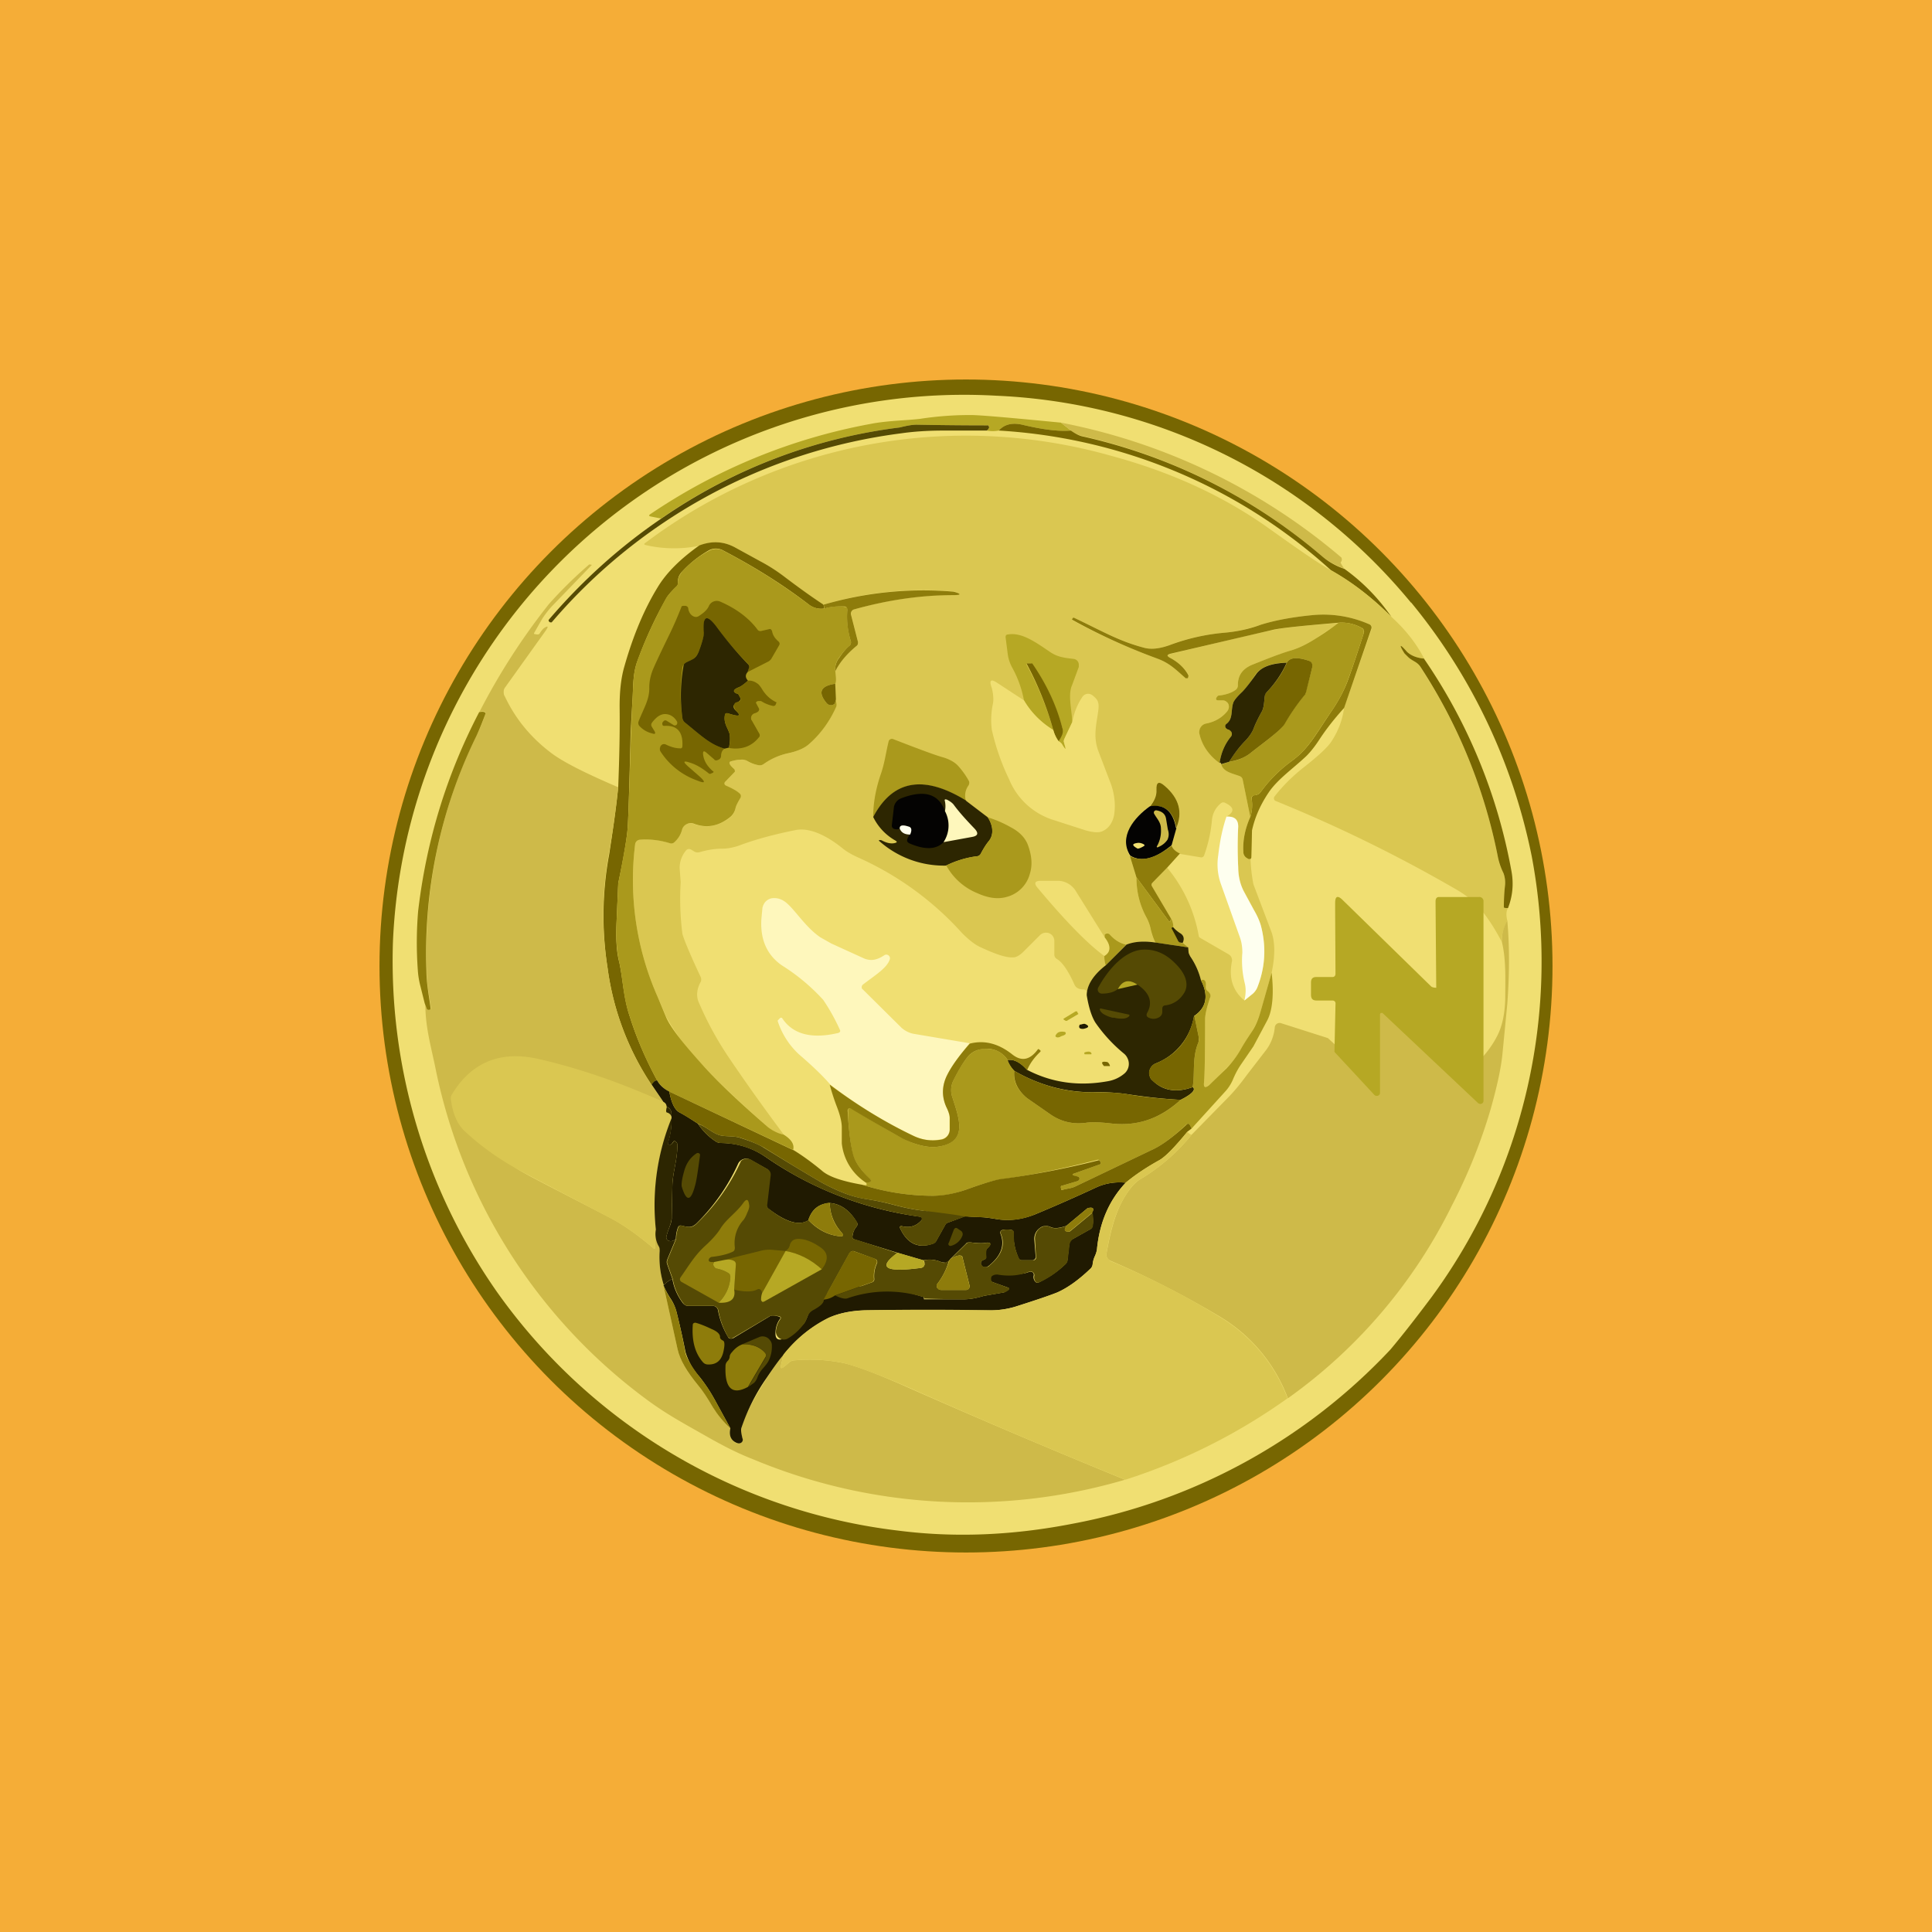 <!-- by TradingView --><svg width="56" height="56" viewBox="0 0 56 56" xmlns="http://www.w3.org/2000/svg"><path fill="#F5AD37" d="M0 0h56v56H0z"/><circle cx="28" cy="28" r="17" fill="#776601"/><path d="M40.9 17.46a16.77 16.77 0 0 1 3.5 7.37 16.43 16.43 0 0 1-2.9 12.76c-.39.52-.78 1.03-1.2 1.53a16.9 16.9 0 0 1-9.23 5.05c-1.75.34-3.41.4-5 .2a16.67 16.67 0 0 1-11.67-6.93 16.73 16.73 0 0 1-3.01-10.15 16.57 16.57 0 0 1 17.49-15.82 16.47 16.47 0 0 1 12.02 6Z" fill="#F0DF72"/><path d="m30.75 12.25.29.23c-.36.03-.81-.03-1.37-.16-.31-.08-.55-.03-.72.16a.97.97 0 0 1-.35 0c.05-.03.08-.06.07-.1 0-.02 0-.03-.02-.05a112.74 112.74 0 0 1-2.08-.02c-.13 0-.29.03-.49.08a15.46 15.46 0 0 0-6.92 2.64l-.3-.06c-.05-.01-.06-.03-.02-.06a16.79 16.79 0 0 1 6.38-2.62c.5-.1 1.04-.1 1.45-.15a9.62 9.62 0 0 1 1.5-.11c.36.01 1.23.09 2.58.22Z" fill="#B6A824"/><path d="M38.97 16.48c-.24-.08-.45-.2-.63-.34a16.1 16.1 0 0 0-6.96-3.5c-.1-.02-.21-.07-.34-.16l-.29-.23a17.73 17.73 0 0 1 8.13 3.91.12.12 0 0 1-.02.14c-.01.01.03.07.1.18Z" fill="#CEBA49"/><path d="M28.6 12.48h-1.25c-.47 0-.88.03-1.23.08a16.01 16.01 0 0 0-10.13 5.48h-.04l-.02-.01-.02-.02a.04.04 0 0 1 0-.05c.96-1.12 2.04-2.1 3.26-2.93a15.46 15.46 0 0 1 6.91-2.64c.2-.05.36-.08.49-.08a112.74 112.74 0 0 0 2.08.02l.02.05c0 .03-.02.07-.07.1Z" fill="#554A04"/><path d="M31.04 12.48c.13.09.24.15.34.17a16.1 16.1 0 0 1 6.96 3.49c.18.15.39.27.63.35.53.38.98.84 1.36 1.39a8.22 8.22 0 0 0-1.75-1.35 15.68 15.68 0 0 0-9.63-4.05c.17-.19.41-.24.72-.16.56.13 1.01.19 1.37.16Z" fill="#776601"/><path d="M38.58 16.53c.6.33 1.18.78 1.75 1.35.41.37.73.78.95 1.21-.23-.02-.4-.1-.5-.2-.21-.24-.24-.22-.07.05l.11.11c.13.12.26.13.36.3a15.54 15.54 0 0 1 2.23 5.45c.04.24.09.34.17.51a.8.8 0 0 1 .04.4 14 14 0 0 0-.03.58c0 .02.04.03.12.03-.05.08-.06.2-.02.36-.1.19-.16.4-.17.6-.16-.3-.34-.6-.55-.86-.2-.25-.46-.47-.78-.65a41.77 41.77 0 0 0-5.23-2.56.09.09 0 0 1-.02-.12c.24-.31.53-.6.89-.88.38-.3.64-.54.75-.7.2-.3.33-.62.38-1l.8-2.29a.1.1 0 0 0-.06-.12 3.3 3.3 0 0 0-1.66-.27c-.62.06-1.12.16-1.5.28-.36.12-.7.2-1.05.23-.57.05-1.1.17-1.6.36-.27.1-.51.13-.71.08-.73-.2-1.2-.47-2.04-.87-.02-.01-.03 0-.05.01l-.02.04v.01c.78.43 1.6.8 2.45 1.11.39.14.56.33.85.57.01.01.03.02.05 0 .01 0 .02 0 .03-.02v-.07c-.12-.2-.3-.37-.55-.5-.09-.05-.08-.08.01-.1 1.8-.43 2.8-.67 3.01-.7.3-.07.93-.13 1.88-.2l-.65.44c-.25.16-.5.28-.72.35-.31.1-.7.24-1.14.42-.28.12-.41.31-.41.59 0 .06-.02.1-.07.14-.11.08-.27.14-.48.16a.06.06 0 0 0-.04.02.3.3 0 0 0-.02.04c-.03.05-.02.08.04.08h.15c.03 0 .06.02.1.04l.05.08a.2.2 0 0 1 .01.1c0 .04-.02.08-.05.1-.15.18-.35.3-.6.35a.27.27 0 0 0-.2.22v.1c.09.33.28.6.58.83 0-.03.03-.01.05.04.06.22.35.26.54.34.05.02.07.05.08.1l.22 1.08c-.15.34-.22.68-.2 1.01 0 .08.03.14.1.18l.05.03a.05.05 0 0 0 .05 0 .06.06 0 0 0 .03-.05l.02-.78a4.8 4.8 0 0 0 .04 1.56l.53 1.4c.1.3.1.68 0 1.16l-.31 1.1c-.07.24-.16.44-.25.59-.12.18-.24.37-.34.56-.1.17-.24.35-.42.53-.26.27-.43.43-.5.48-.11.1-.16.07-.14-.08.02-.25.03-.86.03-1.8 0-.2.07-.42.14-.63.04-.08.01-.15-.06-.2a.12.12 0 0 1-.06-.12c.02-.18-.03-.25-.14-.21a2.22 2.22 0 0 0-.3-.69.32.32 0 0 1-.06-.13l-.01-.13-.16-.13c.06-.12.03-.22-.07-.28a.85.85 0 0 1-.2-.17c0-.1-.02-.18-.07-.26l-.55-.92c-.02-.04-.02-.08.01-.11l.43-.44a4.24 4.24 0 0 1 .92 2l.03.03.83.48a.2.2 0 0 1 .1.2c-.1.48.02.86.36 1.14l.21-.17a.5.5 0 0 0 .16-.2c.23-.56.27-1.14.12-1.75-.03-.13-.1-.3-.22-.52l-.27-.5c-.11-.19-.17-.43-.18-.73-.02-.39-.02-.78 0-1.17 0-.2-.1-.3-.34-.29.24-.14.23-.27-.04-.4a.11.11 0 0 0-.13.02.7.7 0 0 0-.25.47 4.1 4.1 0 0 1-.23 1.04c-.02.04-.06.06-.1.05l-.6-.1c-.13-.07-.2-.15-.24-.24l.13-.5c.2-.46.09-.87-.33-1.23-.17-.15-.25-.1-.24.12 0 .16-.06.32-.2.47-.44.32-.9.88-.57 1.44l.19.62c0 .43.1.82.3 1.18.05.1.09.21.12.35.02.12.07.24.13.36a1.71 1.71 0 0 0-.85.06.9.9 0 0 1-.48-.3.1.1 0 0 0-.14 0v.09l-.83-1.33a.62.62 0 0 0-.56-.31h-.45c-.19 0-.22.07-.1.21.82.98 1.47 1.64 1.93 1.97 0 .07.01.16.04.27-.36.27-.54.56-.55.87a.12.12 0 0 0 .01-.09.1.1 0 0 0-.03-.05.1.1 0 0 0-.07-.03c-.14 0-.23-.05-.27-.15-.18-.4-.35-.64-.5-.73a.15.15 0 0 1-.08-.14v-.38a.24.24 0 0 0-.15-.23.25.25 0 0 0-.27.06l-.5.5c-.1.09-.19.14-.27.14-.26.02-.7-.18-.96-.3-.15-.07-.32-.2-.52-.4a8.96 8.96 0 0 0-2.96-2.17c-.23-.1-.4-.2-.52-.3-.37-.3-.9-.61-1.35-.52-.6.12-1.12.26-1.56.42-.2.08-.4.12-.58.12-.22 0-.43.04-.64.1a.2.2 0 0 1-.16-.02l-.08-.05c-.07-.04-.13-.02-.17.04a.78.78 0 0 0-.17.5l.03.4a8 8 0 0 0 .05 1.5c.04.15.21.57.53 1.25.02.05.02.1 0 .14-.11.2-.13.39-.07.56a9.62 9.62 0 0 0 .89 1.64c.5.74 1.03 1.48 1.59 2.23a1.04 1.04 0 0 1-.46-.22c-.8-.7-1.4-1.27-1.84-1.74a6.42 6.42 0 0 1-1.1-1.44l-.26-.6a8.37 8.37 0 0 1-.65-4.42.15.15 0 0 1 .14-.13c.32-.02.61.01.86.1.06.02.1 0 .14-.03.1-.1.18-.22.22-.36a.25.25 0 0 1 .13-.16.26.26 0 0 1 .2-.01c.38.14.74.07 1.08-.2a.46.46 0 0 0 .14-.26c.02-.08.07-.17.14-.3a.1.1 0 0 0-.03-.12 1.4 1.4 0 0 0-.4-.22.07.07 0 0 1-.03-.06.07.07 0 0 1 .02-.06l.26-.27a.07.07 0 0 0 0-.1c-.14-.12-.17-.2-.1-.22.1-.03.2-.05.29-.05.08 0 .14 0 .18.03.1.07.22.11.34.13a.18.18 0 0 0 .14-.03c.22-.16.47-.27.74-.32.26-.06.46-.15.59-.27.36-.34.62-.7.77-1.08a.2.2 0 0 0 .01-.1.75.75 0 0 0-.02-.1l-.01-.46c.03-.04.03-.16 0-.36.13-.26.33-.5.62-.74a.11.11 0 0 0 .04-.12l-.2-.78a.13.13 0 0 1 .1-.16 10.6 10.6 0 0 1 2.86-.42c.24 0 .24-.03.01-.1l-.21-.01c-1.2-.08-2.4.05-3.57.4a19.9 19.9 0 0 1-1.12-.8 5 5 0 0 0-.7-.46l-.73-.4c-.33-.18-.67-.2-1.04-.05-.5.1-1.03.1-1.55-.02-.05-.01-.06-.04-.02-.06a15.45 15.45 0 0 1 13.5-2.53c1.78.48 3.3 1.19 4.6 2.12.84.6 1.43 1.01 1.78 1.2Z" fill="#DAC751"/><path d="M23.86 17.53c.03.02.03.06.02.11a.58.58 0 0 1-.44-.12c-.78-.6-1.61-1.11-2.49-1.57a.43.43 0 0 0-.4 0c-.28.16-.54.36-.77.61-.1.1-.13.2-.13.3.01.06 0 .1-.04.14-.16.15-.26.27-.3.35-.34.6-.61 1.2-.83 1.8-.15.4-.12.8-.15 1.18l-.05.9c-.04 1.65-.07 2.59-.09 2.81-.02.24-.1.76-.27 1.56l-.05 1.15c-.02.46 0 .84.08 1.14.11.51.12 1.02.3 1.56.2.64.47 1.26.8 1.87-.06-.01-.11.03-.16.13a7.99 7.99 0 0 1-1.28-3.4 9.74 9.74 0 0 1 .05-3.3c.1-.67.2-1.31.26-1.94.03-.8.05-1.57.04-2.33 0-.44.04-.83.14-1.17.25-.88.57-1.65.97-2.3.25-.41.65-.81 1.2-1.2.37-.14.71-.12 1.04.06l.73.4a5 5 0 0 1 .7.45c.37.28.74.55 1.12.8Z" fill="#776601"/><path d="M23.88 17.64c.21-.06.41-.08.6-.05.06 0 .09.03.08.09-.02.3.01.6.1.9a.13.13 0 0 1-.03.13c-.1.08-.2.2-.3.34a.55.55 0 0 0-.12.4c.03.2.03.33 0 .37-.43.06-.51.25-.25.56a.16.16 0 0 0 .18.05c.02 0 .04-.02.06-.04 0 0 .02-.05.02-.12l.02.1a.2.2 0 0 1 0 .11 3.1 3.1 0 0 1-.78 1.08c-.13.12-.33.21-.6.27a1.9 1.9 0 0 0-.73.32.19.19 0 0 1-.14.03.96.96 0 0 1-.34-.13.33.33 0 0 0-.18-.03c-.09 0-.19.02-.29.05-.07.02-.04.1.1.22a.07.07 0 0 1 .02.05v.03l-.02.02-.26.27a.07.07 0 0 0-.02.06.07.07 0 0 0 .04.05c.16.07.3.14.4.23a.1.1 0 0 1 .02.13c-.07.12-.12.21-.14.29a.46.46 0 0 1-.14.25c-.34.28-.7.35-1.08.2a.26.26 0 0 0-.2.02.25.25 0 0 0-.13.16.74.74 0 0 1-.22.36.13.13 0 0 1-.14.03 2.3 2.3 0 0 0-.86-.1.15.15 0 0 0-.14.13 8.37 8.37 0 0 0 .65 4.42l.25.6c.13.3.5.77 1.11 1.44.43.47 1.04 1.05 1.84 1.74.13.1.28.18.46.22.22.14.31.28.27.44l-3.59-1.69a.86.86 0 0 1-.35-.32c-.33-.6-.6-1.23-.8-1.87-.19-.54-.19-1.05-.3-1.56-.07-.3-.1-.68-.08-1.14l.05-1.15c.16-.8.25-1.32.27-1.56.02-.22.05-1.16.1-2.82l.04-.9c.03-.37 0-.77.15-1.18.22-.6.5-1.2.82-1.79.05-.08.15-.2.3-.35a.15.15 0 0 0 .05-.13c0-.1.04-.2.13-.31.23-.25.49-.45.78-.6a.43.43 0 0 1 .4 0c.87.45 1.7.97 2.48 1.56.14.1.28.14.44.12Z" fill="#AA991C"/><path d="M17.92 22.8a27.9 27.9 0 0 1-.27 1.94 9.72 9.72 0 0 0-.04 3.31 7.99 7.99 0 0 0 1.28 3.4l.34.5c-1.22-.56-1.75-.53-2.93-.8-3.87-.9-2.9 1.9-1.07 2.87.36.2 1.17.61 2.42 1.26.39.2.82.5 1.29.9.03.03.05.02.05-.03l.02-.51c-.02.17 0 .33.08.48.03.04.04.1.03.14-.02.34.02.67.12 1l-.01-.01.41 1.86c.07.3.27.66.6 1.05.12.14.26.35.43.63.13.22.3.43.5.61-.04.18 0 .3.12.4.08.05.14.05.19.02a.1.1 0 0 0 .04-.12.63.63 0 0 1-.03-.3c.08-.33.33-.82.74-1.46.22-.34.38-.56.48-.68l-.07.3c-.02.1 0 .12.08.06l.17-.14a.24.24 0 0 1 .14-.05 4.9 4.9 0 0 1 1.43.08c.42.1 1.06.35 1.91.73 2.04.9 4.13 1.79 6.24 2.65a16.14 16.14 0 0 1-10.8-.6c-.44-.17-.88-.4-1.32-.65-.74-.42-1.15-.64-1.7-1.04A15.85 15.85 0 0 1 12.63 31c-.13-.65-.31-1.24-.3-1.93l.05.15c0 .02.01.02.02.03a.1.1 0 0 0 .04.01c.04 0 .05-.02.05-.05-.05-.38-.13-.72-.12-1.09a14.28 14.28 0 0 1 1.43-6.78c.11-.21.2-.43.27-.66.02-.05-.04-.07-.17-.05a18.96 18.96 0 0 1 2.01-3.12 12.5 12.5 0 0 1 1.17-1.15l.07.01v.01L16 17.57c-.11.12-.2.24-.28.36l-.24.42c0 .02 0 .03.02.03l.07.01c.03 0 .06 0 .08-.04a.8.8 0 0 1 .1-.13c.14-.1.16-.07.06.07l-1.18 1.65a.2.2 0 0 0-.03.1c0 .05 0 .1.03.14.31.66.76 1.2 1.34 1.64.37.28 1.02.6 1.95 1Z" fill="#CEBA49"/><path d="M24.21 19.46a.55.55 0 0 1 .12-.4c.1-.15.2-.27.3-.35a.13.13 0 0 0 .03-.13 2.37 2.37 0 0 1-.1-.9c0-.06-.02-.09-.07-.1-.2-.01-.4 0-.6.06 0-.05 0-.09-.03-.11a10.33 10.33 0 0 1 3.78-.38c.23.06.23.1 0 .1-.95 0-1.9.14-2.87.41a.13.13 0 0 0-.1.17l.2.78c0 .04 0 .08-.04.11-.29.24-.49.48-.62.74Z" fill="#8E7C0B"/><path d="m21.67 19.48.04-.13a.1.1 0 0 0-.02-.1c-.33-.34-.63-.68-.88-1.03-.32-.43-.45-.4-.4.1 0 .1-.05.28-.15.55-.1.23-.17.24-.37.33a.2.2 0 0 0-.11.15c-.07.5-.07.98 0 1.46 0 .05.03.1.07.13.47.38.73.64 1.15.76-.06.04-.1.11-.1.22-.01.07-.05.1-.13.12-.03 0-.05 0-.07-.03l-.22-.19c-.08-.07-.11-.05-.1.05.02.18.12.34.28.48.03.01.03.03 0 .05l-.07.03h-.03c-.2-.16-.38-.27-.55-.32-.2-.07-.23-.04-.06.11l.32.28c.2.18.17.22-.07.12a2.1 2.1 0 0 1-1.05-.83.14.14 0 0 1-.01-.14c0-.03.02-.04.04-.06.04-.03.09-.03.14 0 .13.06.26.1.38.1.05.01.08-.01.08-.07.02-.4-.15-.6-.51-.58-.04 0-.06 0-.07-.04-.01-.03 0-.06.02-.08.03-.04.06-.05.1-.03l.21.13a.07.07 0 0 0 .1-.05v-.04a.43.43 0 0 0-.2-.2c-.24-.1-.4.05-.52.2-.04.05-.04.09-.02.13l.08.13c.04.07.02.1-.06.07a.73.73 0 0 1-.37-.21.13.13 0 0 1-.03-.14c.15-.39.32-.63.31-.99 0-.15.03-.32.1-.5.05-.12.2-.45.46-.98a10.94 10.94 0 0 0 .38-.87l.05-.01h.06c.05.01.08.04.08.09.02.1.07.18.16.22a.15.15 0 0 0 .14-.01c.16-.1.26-.2.3-.3a.25.25 0 0 1 .33-.12c.46.2.82.47 1.07.8a.1.1 0 0 0 .11.05l.22-.05c.05-.02.08 0 .1.06.02.11.08.2.17.28.05.04.06.08.03.13l-.22.38a.26.26 0 0 1-.12.1l-.57.29Z" fill="#776601"/><path d="M38.96 20.52c-.3.33-.53.63-.72.92-.13.2-.26.36-.37.47-.38.36-.83.67-1.09 1.05-.23.34-.4.7-.49 1.11l-.02.78a.06.06 0 0 1-.03.05h-.05l-.05-.03a.2.2 0 0 1-.1-.18c-.02-.33.05-.67.2-1.01.05-.15.07-.33.04-.53 0-.05.02-.08.07-.1l.07-.01a.2.2 0 0 0 .12-.08 4 4 0 0 1 .9-.9c.49-.36.67-.73 1.15-1.44.24-.35.4-.67.5-.96.16-.44.3-.88.44-1.31a.12.12 0 0 0-.06-.15 1.19 1.19 0 0 0-.67-.15c-.95.08-1.58.14-1.88.2l-3 .7c-.1.03-.1.06-.02.11.25.13.43.3.54.5.01.02.01.04 0 .07 0 .01 0 .02-.02.03h-.05c-.29-.25-.46-.44-.85-.58a17.39 17.39 0 0 1-2.45-1.12l.02-.04c.02-.02.03-.02.05-.01.84.4 1.31.68 2.04.87.2.05.44.02.72-.08a6 6 0 0 1 1.59-.36c.34-.03.7-.1 1.05-.23.38-.12.88-.22 1.5-.28a3.3 3.3 0 0 1 1.66.27.1.1 0 0 1 .05.12l-.79 2.3Z" fill="#8E7C0B"/><path d="M21.67 19.48c-.07.08-.07.16.01.25-.11.1-.2.17-.29.2-.16.07-.15.14.01.19l.06.11c.06.15-.36.14-.13.37.14.13.12.17-.08.12l-.14-.04c-.06-.02-.1 0-.1.06-.02.1 0 .2.04.3.06.13.1.22.1.25.02.13 0 .26-.02.38l-.13.03c-.42-.12-.68-.38-1.15-.76a.19.19 0 0 1-.07-.13 4.84 4.84 0 0 1 .04-1.55.2.2 0 0 1 .07-.06c.2-.1.28-.1.37-.33.1-.27.15-.46.14-.55-.04-.5.1-.53.41-.1.26.35.55.7.88 1.04a.1.1 0 0 1 .02.1l-.04.12Z" fill="#2D2601"/><path d="m36.24 23.68-.22-1.08a.13.13 0 0 0-.08-.1c-.2-.08-.48-.12-.54-.34l.23-.08c.23-.03.43-.11.6-.24.35-.28.88-.65 1-.86a5.89 5.89 0 0 1 .62-.88v-.05l.18-.68c.03-.12-.02-.2-.13-.23-.32-.1-.52-.08-.6.07-.44 0-.74.12-.9.33-.19.28-.32.45-.39.51-.15.14-.23.24-.26.31-.08.22 0 .47-.2.62-.04.03-.05.07-.02.12.02.03.05.05.08.05a.12.12 0 0 1 .09.08.12.12 0 0 1-.02.12c-.18.22-.29.48-.33.77-.3-.22-.5-.5-.58-.83a.26.26 0 0 1 .1-.28.27.27 0 0 1 .1-.04c.25-.05.45-.17.6-.35a.21.21 0 0 0 .04-.2.18.18 0 0 0-.06-.08.17.17 0 0 0-.1-.04h-.14c-.06 0-.07-.03-.05-.08l.03-.04a.06.06 0 0 1 .04-.02c.2-.02.37-.08.48-.16a.16.16 0 0 0 .07-.14c0-.28.13-.47.41-.59.45-.18.83-.33 1.14-.42.23-.07.47-.19.72-.35.21-.13.43-.28.65-.45.22-.02.45.03.67.15l.06.06v.09c-.14.43-.28.87-.44 1.3-.1.3-.26.62-.5.97-.48.7-.66 1.08-1.15 1.44a4 4 0 0 0-.9.9.2.2 0 0 1-.12.08l-.07.02c-.06.01-.08.04-.07.1.03.2.01.37-.04.52Z" fill="#AA991C"/><path d="m31.08 20.93-.2.43a.86.86 0 0 0-.04.09v.05l.02.1c.04.15.02.14-.07-.01a.26.26 0 0 0-.11-.1.88.88 0 0 0 .1-.2.3.3 0 0 0 .01-.2 5.92 5.92 0 0 0-.9-1.86h-.1a.04.04 0 0 0-.03.01.04.04 0 0 0 0 .04c.33.6.58 1.23.77 1.88a2.46 2.46 0 0 1-.85-.86 3.15 3.15 0 0 0-.33-.93 1.13 1.13 0 0 1-.14-.41l-.06-.47c-.01-.06.01-.1.07-.1.4-.07.82.24 1.22.51.22.15.43.17.69.2a.17.17 0 0 1 .14.16v.07l-.2.54c-.12.28 0 .72.01 1.06Z" fill="#B6A824"/><path d="M41.28 19.1a15.83 15.83 0 0 1 2.53 6.15c.07.38.03.74-.1 1.07-.08 0-.12 0-.12-.03 0-.2.01-.39.03-.59a.8.8 0 0 0-.04-.39 1.89 1.89 0 0 1-.17-.51 15.55 15.55 0 0 0-2.23-5.46c-.1-.16-.23-.17-.36-.29l-.11-.11c-.17-.27-.14-.29.07-.05.1.1.27.18.5.2ZM35.63 22.08c.12-.2.27-.4.43-.57.15-.15.24-.29.28-.4.06-.16.14-.31.22-.46.08-.12.08-.31.1-.46 0-.05.02-.1.06-.13.26-.27.45-.55.58-.85.08-.15.28-.17.6-.07.12.03.16.1.13.23l-.17.68a.6.6 0 0 1-.02.07 5.9 5.9 0 0 0-.6.86c-.12.2-.66.58-1.01.86-.17.13-.36.2-.6.24Z" fill="#776601"/><path d="M37.3 19.2c-.13.3-.33.6-.58.86a.2.2 0 0 0-.06.13c-.02.15-.02.34-.1.46-.08.15-.16.3-.22.46-.04.11-.13.25-.28.4-.16.17-.3.36-.43.57l-.23.07c-.02-.05-.04-.06-.05-.03.04-.29.15-.55.33-.77a.12.12 0 0 0-.02-.17.12.12 0 0 0-.05-.03.13.13 0 0 1-.08-.05c-.03-.05-.02-.09.02-.12.2-.15.12-.4.2-.62.03-.07.11-.17.26-.31.07-.07.2-.23.4-.51.15-.21.45-.32.89-.33Z" fill="#2D2601"/><path d="M30.68 21.48a1 1 0 0 1-.15-.32 9.36 9.36 0 0 0-.77-1.92l.01-.01H29.92c.4.58.7 1.2.87 1.86a.3.3 0 0 1 0 .2.88.88 0 0 1-.11.2ZM21.13 21.67c.03-.12.04-.25.02-.38 0-.03-.04-.12-.1-.26a.5.5 0 0 1-.04-.3c0-.05.04-.07.1-.05l.14.04c.2.05.22.01.08-.12a.6.6 0 0 1-.05-.1.1.1 0 0 1 0-.08.1.1 0 0 1 .05-.06l.08-.02c.06-.02.07-.06.05-.11l-.06-.11c-.16-.05-.17-.12 0-.19.07-.03.17-.1.28-.2.08-.01.17.01.27.08.05.03.1.1.16.2.1.15.22.26.38.34.02 0 .02.02.01.03l-.02.05a.07.07 0 0 1-.08.03 1 1 0 0 1-.34-.14h-.09a.1.1 0 0 0-.04.02c-.02.01-.02.03-.01.05l.07.13c.02.03.02.06-.01.1a.33.33 0 0 1-.12.06.14.14 0 0 0-.09.14c0 .02 0 .04.02.06l.21.37c.03.04.03.1-.01.13-.21.26-.5.36-.86.3Z" fill="#776601"/><path d="M29.68 20.3c.2.34.48.63.85.86a1 1 0 0 0 .15.32c.05.03.09.06.11.1.1.16.12.17.07.01l-.03-.1.01-.05.04-.09.2-.42c.05-.27.15-.52.3-.74a.2.2 0 0 1 .28-.04c.14.11.2.18.18.4-.05.42-.17.78 0 1.23l.37.97c.1.3.13.6.08.89-.05.22-.16.38-.35.46-.1.04-.27.03-.5-.04l-.96-.31a2.05 2.05 0 0 1-1.23-1.16 6.68 6.68 0 0 1-.5-1.43c-.03-.22-.03-.47.03-.76.03-.14 0-.36-.04-.48-.07-.2-.02-.25.16-.13l.78.51Z" fill="#F0DF72"/><path d="m24.21 19.82.02.45-.03.12a.15.15 0 0 1-.12.05.16.16 0 0 1-.12-.06c-.26-.31-.18-.5.25-.56Z" fill="#776601"/><path d="M13.9 20.64c.12-.02.18 0 .17.05-.08.22-.17.45-.27.66a14.28 14.28 0 0 0-1.44 6.78c0 .37.07.7.12 1.09 0 .03-.01.05-.05.05a.1.1 0 0 1-.04-.01.04.04 0 0 1-.02-.03l-.06-.15-.12-.48a2.46 2.46 0 0 1-.08-.49 10.9 10.9 0 0 1 .01-1.7c.24-2.05.83-3.97 1.77-5.77Z" fill="#8E7C0B"/><path d="M28 23.22c-1.22-.77-2.12-.61-2.69.46 0-.39.07-.78.2-1.18.14-.39.16-.66.25-1.02a.1.1 0 0 1 .12-.06c.77.3 1.26.48 1.45.53.2.06.36.15.46.27.14.16.23.3.3.43.01.05 0 .09-.02.12a.5.5 0 0 0-.07.45Z" fill="#AA991C"/><path d="M34.1 24c-.1-.5-.35-.7-.77-.62.13-.16.2-.32.19-.48-.01-.23.07-.27.24-.12.42.36.53.77.33 1.23Z" fill="#776601"/><path d="m28 23.21.63.48c.14.2.2.48.03.69-.09.11-.16.23-.23.36a.14.14 0 0 1-.12.08 2.8 2.8 0 0 0-.89.27 2.82 2.82 0 0 1-1.92-.7c-.04-.03-.03-.04.01-.04a.1.1 0 0 1 .05.01c.13.07.25.1.36.08.09-.02.1-.04.01-.09a1.57 1.57 0 0 1-.62-.67c.57-1.08 1.47-1.23 2.7-.47Z" fill="#2D2601"/><path d="M27.39 23.51c.15.32.14.62-.04.9-.21.22-.55.23-1 .03-.05-.03-.07-.06-.05-.12a.32.32 0 0 1 .08-.13c.06-.13.04-.21-.04-.23-.18-.06-.27-.04-.27.06a.2.2 0 0 1-.14.01.1.1 0 0 1-.08-.11l.06-.52a.33.33 0 0 1 .21-.26c.67-.26 1.09-.13 1.27.37Z" fill="#040302"/><path d="M27.35 24.41a.88.88 0 0 0 .04-.9.71.71 0 0 0 0-.28c-.02-.06 0-.07.06-.05.08.04.15.09.19.14.16.22.37.45.61.7.12.13.1.21-.08.24l-.82.15Z" fill="#FEF7BC"/><path d="m34.1 24-.14.5c-.48.4-.88.5-1.2.3-.35-.55.12-1.11.57-1.43.42-.07.67.14.76.64Z" fill="#040302"/><path d="M33.65 24.02c0-.19-.12-.29-.2-.44a.07.07 0 0 1 .01-.07.07.07 0 0 1 .07-.02c.16.03.25.11.27.25l.05.3c.04.12.03.21-.01.3a.57.57 0 0 1-.24.2c-.07.04-.09.02-.05-.04a.9.9 0 0 0 .1-.48Z" fill="#CEBA49"/><path d="M27.42 25.09c.32-.15.62-.24.89-.27.05 0 .1-.03.12-.08.07-.13.14-.25.23-.36.17-.2.1-.49-.03-.69.23.07.46.17.67.29.25.13.41.3.49.5.12.32.14.6.06.85a.94.94 0 0 1-.68.67c-.25.07-.53.03-.84-.11a1.8 1.8 0 0 1-.9-.8Z" fill="#AA991C"/><path d="M35.55 23.67c.23-.01.34.08.34.29-.02.39-.02.78 0 1.18 0 .29.07.53.18.73l.27.5c.12.2.19.38.22.51.15.61.1 1.2-.12 1.75a.5.5 0 0 1-.16.2l-.21.17c.04-.18.05-.34.01-.5a2.76 2.76 0 0 1-.07-.89c0-.15-.02-.29-.06-.41l-.57-1.6a1.7 1.7 0 0 1-.07-.8c.05-.44.13-.81.24-1.13ZM26.38 24.19c-.15 0-.25-.05-.3-.17-.01-.1.08-.12.26-.06.08.02.1.1.04.23Z" fill="#FEFFEF"/><path d="M33 24.43c.02 0 .06 0 .13.03.06.03.06.05 0 .08-.09.05-.15.07-.17.05-.16-.09-.15-.14.03-.16Z" fill="#F0DF72"/><path d="M33.96 24.51c.03.09.11.17.24.23l-.37.41-.43.44c-.03.03-.03.07-.01.1l.55.93-.01.06c-.02.04-.03.05-.06.01l-.93-1.26-.19-.62c.33.18.73.08 1.21-.3Z" fill="#8E7C0B"/><path d="M33.94 26.62c.05.07.07.16.07.26h-.04a9.42 9.42 0 0 1 .17.38l.06.06c.03.01.06.02.08.01l.16.13-.95-.14c-.06-.12-.1-.24-.13-.36a1.3 1.3 0 0 0-.12-.35c-.2-.36-.3-.75-.3-1.18l.93 1.26c.03.04.05.03.06-.01v-.06Z" fill="#AA991C"/><path d="M28.1 30.24c-.3.37-.52.67-.64.9-.16.32-.17.63-.02.95.05.12.08.23.08.32v.33a.3.3 0 0 1-.06.18.3.3 0 0 1-.18.1c-.27.06-.53.03-.8-.1-.81-.38-1.62-.87-2.42-1.49-.17-.2-.46-.49-.88-.85a2.26 2.26 0 0 1-.64-.99l.01-.02.06-.06.02-.01h.01a.04.04 0 0 1 .03.01c.36.55 1 .58 1.63.43.05-.02.07-.05.04-.1a5.65 5.65 0 0 0-.48-.86 5.75 5.75 0 0 0-1.2-1c-.43-.3-.63-.75-.59-1.35l.03-.32c.04-.15.12-.23.25-.27.17-.03.33.02.48.16.26.24.54.69.95.97l.32.18.9.41c.24.12.43.06.63-.07a.1.1 0 0 1 .12 0 .1.1 0 0 1 .04.12c-.08.25-.43.46-.78.73a.1.1 0 0 0-.03.1c0 .02.02.03.03.04l1.1 1.09c.1.1.25.18.4.2l1.6.27Z" fill="#FEF7BC"/><path d="M43.69 26.68c.07.8.06 1.61 0 2.42l-.14 1.44c-.04.42-.16.96-.34 1.6a15.6 15.6 0 0 1-1.12 2.79 14.98 14.98 0 0 1-4.76 5.6 4.65 4.65 0 0 0-2.01-2.39c-1.01-.6-2.06-1.14-3.14-1.6a.18.18 0 0 1-.08-.07.18.18 0 0 1-.03-.12c.1-.55.23-1.17.53-1.66.15-.25.3-.41.42-.49.59-.35 1.1-.79 1.52-1.31l1.03-1.05c.2-.2.38-.42.57-.68l.54-.7c.16-.2.25-.45.27-.68a.14.14 0 0 1 .19-.12l1.35.43 1.2 1.1a.1.1 0 0 0 .17-.06V29.1l.02-.01a.04.04 0 0 1 .04 0l2.63 2.31a.09.09 0 0 0 .1.02.09.09 0 0 0 .04-.09l-.02-.39c.33-.29.59-.62.76-.98.12-.26.19-.6.2-1.01 0-.54.03-1.14-.1-1.66 0-.22.05-.42.16-.61Z" fill="#CEBA49"/><path d="M34.01 26.88c.05.06.12.12.2.17.1.06.13.16.07.28l-.08-.01a.13.13 0 0 1-.06-.06 9.5 9.5 0 0 0-.18-.35l.01-.03h.04Z" fill="#2D2601"/><path d="m32.64 27.38-.59.6a.8.8 0 0 1-.04-.27c.19-.11.2-.3.01-.54v-.08a.1.1 0 0 1 .1-.03.1.1 0 0 1 .04.02c.14.16.3.26.48.3Z" fill="#AA991C"/><path d="m33.5 27.32.94.14.01.12c0 .05.03.1.05.14.15.22.25.45.31.69.23.45.16.8-.2 1.04a1.78 1.78 0 0 1-1.1 1.37.3.3 0 0 0-.18.38c.01.05.04.09.08.12.3.3.7.36 1.16.19.1.07-.01.2-.35.37-.55-.03-1.07-.09-1.58-.17a5.93 5.93 0 0 0-.96-.05c-.79 0-1.55-.2-2.28-.62a.86.86 0 0 1-.2-.31c.17-.04.36.05.57.28.73.38 1.51.48 2.34.33a1 1 0 0 0 .49-.23.37.37 0 0 0 .08-.44.37.37 0 0 0-.1-.13 4.41 4.41 0 0 1-.83-.9c-.1-.16-.19-.42-.25-.79 0-.3.2-.6.55-.87l.6-.6c.23-.09.51-.11.84-.06Z" fill="#2D2601"/><path d="M32.97 28.54c-.25-.17-.44-.12-.57.13-.1.08-.25.13-.46.13a.12.12 0 0 1-.1-.05.12.12 0 0 1-.01-.12c.25-.46.7-1.03 1.24-1.1.32-.03.6.06.86.27.21.18.35.35.42.53.07.19.05.36-.06.5a.72.72 0 0 1-.5.31c-.07 0-.1.04-.1.1v.09c0 .08-.05.14-.12.17a.31.31 0 0 1-.27 0c-.07-.03-.08-.08-.05-.14.17-.3.08-.58-.28-.82Z" fill="#554A04"/><path d="M36.86 28.2c.07.63.02 1.1-.13 1.38l-.4.75-.37.54c-.08.12-.15.25-.21.39-.06.15-.14.27-.22.36l-.99 1.09-.05-.1c-.03-.05-.07-.05-.12 0-.35.33-.67.57-.94.7l-2.26 1.08c-.12.06-.25.06-.37.1-.02 0-.03 0-.04-.02l-.01-.04c-.02-.03 0-.05.03-.06l.47-.14s.02 0 .02-.02a.1.1 0 0 0 .02-.04c0-.04-.02-.07-.06-.07a.37.37 0 0 1-.11-.03c-.04-.02-.04-.04 0-.05l.76-.27a.03.03 0 0 0 .02-.04l-.01-.05a.07.07 0 0 0-.09-.04c-.97.25-1.9.44-2.82.57-.17.02-.5.12-.97.29-.35.12-.67.19-.98.18a6.8 6.8 0 0 1-2.04-.32c.12.03.16.01.11-.06l.09-.02c.06-.01.07-.04.02-.09-.27-.26-.43-.5-.5-.74a6.88 6.88 0 0 1-.13-1.27.07.07 0 0 1 .1-.03c.73.44 1.22.73 1.48.86.3.17.72.29 1.01.25.91-.13.63-.82.44-1.42a.64.64 0 0 1 .01-.47c.12-.26.25-.48.4-.68a.66.66 0 0 1 .56-.27c.27 0 .48.1.63.33.03.1.1.21.19.31-.04.3.09.56.37.79l.69.48c.31.21.66.29 1.05.23.16-.02.38-.01.66.02.77.1 1.46-.13 2.05-.68.34-.17.46-.3.35-.37.07-.4-.02-.84.16-1.28.02-.05.03-.1.02-.15l-.13-.63c.35-.24.42-.59.19-1.04.11-.04.16.03.14.2 0 .05.02.1.06.12.07.06.1.13.06.2-.07.22-.14.44-.14.63 0 .95-.01 1.56-.03 1.81-.02.15.03.18.15.08l.5-.48c.17-.18.3-.36.4-.53.11-.2.23-.38.35-.56.1-.15.18-.35.25-.6l.31-1.09Z" fill="#AA991C"/><path d="m32.97 28.54-.57.13c.13-.25.32-.3.57-.13Z" fill="#B6A824"/><path d="M32.73 29.4v.01l.01.02c-.01.04-.06.07-.14.09a.82.82 0 0 1-.3-.02h-.05a.98.98 0 0 1-.27-.11.28.28 0 0 1-.08-.08c-.02-.02-.02-.04-.02-.06a.02.02 0 0 1 .02-.02l.83.18Z" fill="#554A04"/><path d="m30.84 29.52.33-.2a.05.05 0 0 1 .06.01v.02l.03.04-.34.2h-.03l-.05-.03c-.02-.02-.02-.03 0-.04Z" fill="#B6A824"/><path d="m34.62 29.45.13.63c0 .05 0 .1-.02.15-.18.44-.09.88-.16 1.28-.47.17-.85.1-1.16-.18a.3.3 0 0 1-.1-.28.3.3 0 0 1 .2-.23c.6-.25.97-.7 1.1-1.37Z" fill="#776601"/><path d="M31.32 29.7c.07-.02.1-.03.13-.02.12.05.12.1 0 .13a.2.2 0 0 1-.14 0 .06.06 0 0 1-.03-.06l.01-.04.03-.02Z" fill="#201A01"/><path d="M30.75 30.04a.17.17 0 0 1-.1.03c-.06-.01-.07-.04-.04-.08.05-.08.13-.1.25-.08a.04.04 0 0 1 .03.05l-.01.02c-.03.03-.08.04-.13.06Z" fill="#B6A824"/><path d="M29.77 31.02c-.2-.23-.4-.33-.56-.29a.7.7 0 0 0-.63-.33c-.24 0-.43.09-.56.27-.15.2-.28.43-.4.68a.64.64 0 0 0-.01.47c.19.6.47 1.3-.44 1.42-.29.04-.7-.08-1.01-.24a48.15 48.15 0 0 1-1.52-.88.07.07 0 0 0-.07.08c.03.54.08.94.15 1.23.06.24.22.48.5.74.04.05.04.08-.03.1l-.09.01a1.55 1.55 0 0 1-.7-1.14v-.46c0-.14-.04-.34-.15-.62a6.5 6.5 0 0 1-.2-.62c.8.6 1.62 1.1 2.44 1.49.26.12.52.15.8.1a.3.3 0 0 0 .17-.1.3.3 0 0 0 .07-.19v-.33c0-.09-.04-.2-.1-.32-.14-.31-.13-.63.03-.94.12-.24.33-.54.65-.9.43-.11.84 0 1.24.32.26.2.5.16.73-.15.01-.01.03-.02.04 0l.04.03v.03c-.17.16-.3.33-.39.54Z" fill="#8E7C0B"/><path d="M31.61 30.56h-.17l-.01-.02v-.03l.02-.01c.1-.03.16-.02.18.02a.03.03 0 0 1 0 .04h-.02Z" fill="#B6A824"/><path d="M19.23 31.94c.05.04.09.08.1.13-.03.12-.03.18 0 .18a.17.17 0 0 1 .12.09.16.16 0 0 1 0 .13 6.7 6.7 0 0 0-.44 3.17l-.02.51c0 .05-.02.06-.05.03-.48-.4-.9-.7-1.3-.9l-2.4-1.26c-.72-.37-1.31-.8-1.79-1.25-.2-.2-.33-.5-.38-.9-.01-.06 0-.1.03-.15.57-.94 1.42-1.28 2.53-1.02 1.18.27 2.38.69 3.6 1.24Z" fill="#DAC751"/><path d="M32.15 30.9H32c-.09-.1-.07-.14.07-.12.04 0 .07.03.1.1v.02a.02.02 0 0 1-.02 0ZM34.22 31.88c-.6.55-1.27.78-2.05.68-.28-.03-.5-.04-.66-.02-.39.06-.74-.02-1.05-.23l-.69-.48c-.28-.23-.4-.5-.37-.79.73.42 1.5.63 2.28.62.4 0 .71.01.96.05.5.09 1.03.14 1.58.17Z" fill="#776601"/><path d="M19.05 31.32c.07.13.19.24.35.32.06.32.15.52.29.6.19.1.37.22.54.33.14.21.31.38.51.51.04.03.1.05.14.05.49 0 .93.14 1.32.41a10.25 10.25 0 0 0 4.5 1.73l.02.03a.06.06 0 0 1-.01.07c-.15.17-.34.23-.57.17a.05.05 0 0 0-.05.01.04.04 0 0 0 0 .05c.2.44.52.6.94.45a.17.17 0 0 0 .1-.07l.28-.5a.12.12 0 0 1 .06-.04l.51-.19c.14.02.29.02.43.03.11 0 .26.02.44.05.39.07.77.02 1.15-.13.6-.25 1.19-.51 1.77-.78.26-.12.54-.17.86-.14-.48.51-.75 1.14-.83 1.89 0 .08-.03.16-.06.23a.84.84 0 0 0-.07.25.2.2 0 0 1-.07.13c-.34.33-.66.55-.95.68-.2.08-.6.22-1.24.42-.24.07-.47.1-.69.1h-.7a98.1 98.1 0 0 0-2.95 0c-.42.01-.77.09-1.05.22-.5.25-.94.6-1.3 1.06-.11.12-.27.34-.5.68a5.65 5.65 0 0 0-.73 1.45c-.02.07 0 .17.03.3a.1.1 0 0 1-.04.13c-.05.03-.11.02-.19-.03-.12-.08-.16-.21-.12-.39l-.46-.84a4.63 4.63 0 0 0-.44-.66 1.86 1.86 0 0 1-.4-.71c-.05-.25-.13-.64-.26-1.16a1.3 1.3 0 0 0-.18-.4 2.3 2.3 0 0 1-.2-.38h.01a.77.77 0 0 1 .25-.18c.04.26.15.5.31.71.04.04.08.07.14.07h.71a.16.16 0 0 1 .16.12 2.33 2.33 0 0 0 .31.81.12.12 0 0 0 .09.02l.04-.01 1.05-.63c.05-.04.14-.04.27 0 .05.01.07.04.03.08a.69.69 0 0 0-.12.35c-.06.62.77-.16.83-.24.1-.13.22-.65.42-.75.9-.46 1.84-.37 3.03-.01l.02.01v.06h1.17c.15 0 .34-.03.57-.1l.58-.1.11-.06c.05-.04.05-.06 0-.08l-.42-.15c-.2-.07-.06-.32.08-.3.33.06.7.1.95 0a.1.1 0 0 1 .14.05.1.1 0 0 1 0 .06.2.2 0 0 0 .04.16c.03.04.07.05.11.03.27-.13.53-.3.76-.52a.2.2 0 0 0 .07-.13l.05-.44c0-.07.04-.13.11-.17l.5-.28a.14.14 0 0 0 .07-.11c.02-.13.01-.25-.02-.37.07-.11.04-.16-.08-.14a.1.1 0 0 0-.06.02l-.6.5c-.2.07-.36.09-.47.03a.3.3 0 0 0-.16-.02c-.06 0-.11.03-.16.07a.38.38 0 0 0-.14.32l.04.5c0 .05-.04.1-.1.1h-.3a.1.1 0 0 1-.1-.07c-.1-.23-.15-.46-.14-.71 0-.06-.02-.1-.08-.1a.6.6 0 0 0-.24 0c-.05.01-.08.06-.06.11.13.33.02.64-.34.93-.06.05-.16.06-.2 0a.1.1 0 0 1-.03-.08c0-.04.03-.08.1-.1.04-.02.06-.06.05-.1-.01-.12 0-.2.03-.22.15-.14.12-.2-.09-.16-.1.01-.24 0-.4-.02-.05 0-.1 0-.13.05l-.45.44-.02.03a.43.43 0 0 1-.1.07l-.12-.01a.85.85 0 0 0-.54-.06l-.75-.22-1.23-.38c-.06-.02-.08-.05-.07-.1.01-.1.05-.2.12-.28.03-.04.03-.09 0-.13-.21-.35-.48-.53-.78-.55-.31.02-.52.18-.62.5-.26.17-.64.06-1.15-.33a.14.14 0 0 1-.06-.13l.1-.85a.18.18 0 0 0-.08-.17l-.48-.27a.26.26 0 0 0-.36.1 5.8 5.8 0 0 1-1.2 1.73c-.15.15-.25.12-.43.08-.06-.02-.1 0-.12.05a.97.97 0 0 0-.06.33c-.08.07-.15.08-.22.05a.12.12 0 0 1-.05-.06.11.11 0 0 1 0-.07c.04-.2.16-.37.15-.56l.02-.94c.02-.4.16-.78.14-1.17 0-.02-.01-.04-.04-.06-.03-.04-.06-.03-.08 0a.2.2 0 0 1-.07.08.05.05 0 0 1-.06 0 .05.05 0 0 1-.02-.06c.09-.27.12-.56.1-.86a.18.18 0 0 0-.04-.11.32.32 0 0 0-.1-.08c0-.05-.03-.1-.09-.13l-.34-.5c.05-.09.1-.13.16-.12Z" fill="#201A01"/><path d="M22.99 33.33c.28.17.55.37.83.6.2.18.6.31 1.17.41a6.8 6.8 0 0 0 2.04.32c.3 0 .63-.06.98-.18.47-.17.8-.27.97-.3a24.6 24.6 0 0 0 2.87-.55c.02 0 .03.02.04.03l.01.05a.03.03 0 0 1-.02.04l-.76.27c-.04.01-.04.03 0 .05l.11.03c.04 0 .06.03.06.07a.1.1 0 0 1-.02.04l-.02.02-.47.14c-.03 0-.04.03-.03.06l.01.04c0 .02.02.03.04.02.12-.04.25-.04.37-.1l2.26-1.08c.27-.13.59-.37.95-.7.04-.05.08-.05.11 0l.05.1-.12.09c-.37.45-.64.73-.82.83-.36.2-.68.41-.97.65-.31-.03-.6.02-.86.14-.58.27-1.17.53-1.77.78-.38.16-.76.2-1.15.13a3.11 3.11 0 0 0-.44-.05 8.72 8.72 0 0 1-1.67-.19 5.8 5.8 0 0 1-.8-.16 7.08 7.08 0 0 0-.81-.17 2.9 2.9 0 0 1-.67-.18 5.97 5.97 0 0 1-.62-.29c-.57-.33-1.14-.68-1.7-1.03a3.9 3.9 0 0 0-.65-.27c-.18-.07-.42-.04-.61-.08-.23-.06-.4-.25-.65-.34a11.3 11.3 0 0 0-.54-.33c-.14-.08-.23-.28-.29-.6L23 33.34Z" fill="#776601"/><path d="m19.59 35.91-.25.6a.18.18 0 0 0 0 .14l.15.42a.77.77 0 0 0-.25.18 2.7 2.7 0 0 1-.12-.99c0-.05 0-.1-.03-.14a.72.72 0 0 1-.08-.48 6.7 6.7 0 0 1 .46-3.24.16.16 0 0 0-.07-.12.17.17 0 0 0-.06-.03c-.04 0-.04-.06-.01-.18l.09.08c.02.03.04.06.04.1a2.28 2.28 0 0 1-.1.9.05.05 0 0 0 .05.03h.03a.2.2 0 0 0 .07-.07c.02-.04.05-.05.08-.01.03.02.04.04.04.06.02.4-.12.77-.14 1.17l-.02.94c0 .2-.11.37-.15.56v.07c.01.03.03.04.05.06.07.03.14.02.22-.05Z" fill="#2D2601"/><path d="m27.98 35.26-.5.18a.12.12 0 0 0-.07.05l-.28.5a.17.17 0 0 1-.1.07c-.42.13-.74-.02-.94-.46a.04.04 0 0 1 .05-.06c.23.06.42 0 .57-.17a.07.07 0 0 0-.05-.1c-1.65-.24-3.13-.81-4.46-1.73-.4-.27-.83-.4-1.32-.41a.24.24 0 0 1-.14-.05c-.2-.13-.37-.3-.5-.5.24.08.41.27.64.33.18.04.43.01.6.08.32.1.54.2.65.27.57.35 1.14.7 1.71 1.03a6 6 0 0 0 .62.29c.2.08.42.14.67.18.27.04.54.1.8.17.3.08.56.13.81.16.41.05.83.1 1.24.17Z" fill="#554A04"/><path d="M34.42 32.8c.03.05.07.08.12.09-.42.52-.93.96-1.52 1.31-.13.08-.27.24-.42.49-.3.48-.44 1.1-.53 1.66 0 .04 0 .08.03.12l.08.08c1.09.45 2.13.98 3.14 1.6a4.65 4.65 0 0 1 2 2.38 16.99 16.99 0 0 1-4.7 2.36 203.7 203.7 0 0 1-6.25-2.66c-.85-.37-1.49-.61-1.91-.72a4.9 4.9 0 0 0-1.43-.08c-.06 0-.1.02-.14.05l-.17.14c-.07.06-.1.05-.08-.05l.07-.31c.37-.46.8-.81 1.3-1.06.29-.13.64-.2 1.06-.22a97.99 97.99 0 0 1 3.65 0c.23 0 .45-.03.7-.1.62-.2 1.04-.34 1.23-.42.29-.13.6-.35.95-.68a.2.2 0 0 0 .07-.13c.01-.1.03-.17.07-.25a.75.75 0 0 0 .06-.23c.08-.75.35-1.38.83-1.89.29-.24.61-.45.97-.65.18-.1.45-.38.82-.83Z" fill="#DAC751"/><path d="M19.83 33.95c.06-.23.18-.4.36-.52a.07.07 0 0 1 .1.03v.03c-.06.44-.1.74-.15.9-.12.44-.25.44-.38 0-.01-.06 0-.2.07-.44ZM23.43 35.36c.26.28.56.43.88.47.14.02.16-.02.07-.12-.2-.23-.32-.5-.33-.84.3.02.57.2.79.55.02.05.02.09-.01.13a.55.55 0 0 0-.12.27c0 .06.01.1.07.1l1.23.4c-.58.42-.36.57.69.43.05-.01.08-.04.1-.1 0-.03 0-.08-.03-.12a.85.85 0 0 1 .53.06c.05.02.08.02.11 0a.43.43 0 0 0 .1-.06c-.07.25-.18.47-.33.67a.12.12 0 0 0-.02.12l.05.05.06.02H28a.11.11 0 0 0 .08-.04.1.1 0 0 0 .02-.1l-.2-.8c0-.04-.04-.06-.09-.06a.54.54 0 0 0-.26.11l.45-.44a.15.15 0 0 1 .13-.05c.16.03.3.03.4.02.21-.03.24.02.09.16-.03.03-.04.1-.03.22.01.05 0 .08-.06.1-.06.03-.1.06-.1.1 0 .03.02.05.03.07.02.02.04.04.06.04h.08c.03 0 .05 0 .07-.03.36-.29.48-.6.34-.93a.08.08 0 0 1 0-.07.09.09 0 0 1 .06-.04.6.6 0 0 1 .24 0c.06 0 .08.04.08.1-.01.25.03.48.14.71a.1.1 0 0 0 .1.07h.3a.09.09 0 0 0 .1-.06v-.04l-.03-.5a.38.38 0 0 1 .13-.32c.05-.04.1-.06.16-.07a.3.3 0 0 1 .16.03c.1.05.26.04.47-.04-.08.1-.07.16.03.17a.1.1 0 0 0 .08-.02l.64-.53c.02.12.03.24.01.37 0 .05-.03.09-.07.11l-.5.28c-.06.04-.1.1-.11.18l-.05.43a.2.2 0 0 1-.07.13c-.23.22-.48.4-.76.52-.04.02-.08.01-.11-.03a.2.2 0 0 1-.03-.16.1.1 0 0 0-.04-.1.1.1 0 0 0-.11-.02c-.26.11-.55.14-.88.09a.24.24 0 0 0-.2.04.09.09 0 0 0-.02.05.1.1 0 0 0 0 .05c0 .02 0 .04.02.05.01.01.03.03.05.03l.41.15c.06.02.06.04.01.08a.24.24 0 0 1-.1.06l-.59.1c-.23.07-.42.1-.57.1a35.45 35.45 0 0 1-1.17-.02v-.04h-.02a3.49 3.49 0 0 0-2.2.03c-.07.03-.2 0-.36-.08l1.06-.38c.06-.02.08-.06.07-.12a.87.87 0 0 1 .08-.43.11.11 0 0 0 0-.08.1.1 0 0 0-.06-.05l-.6-.22c-.05-.02-.1 0-.14.06l-.74 1.34c0 .1-.1.19-.3.3-.19.1-.17.25-.26.38-.14.19-.3.34-.49.45a.23.23 0 0 1-.34-.2.69.69 0 0 1 .12-.35c.04-.05.03-.08-.03-.1-.13-.02-.22-.02-.27 0a188.94 188.94 0 0 1-1.1.65.12.12 0 0 1-.11-.05c-.14-.25-.23-.5-.28-.77a.16.16 0 0 0-.15-.13h-.72a.16.16 0 0 1-.14-.07 1.58 1.58 0 0 1-.31-.71l-.15-.42a.18.18 0 0 1 0-.14l.25-.6c0-.11.02-.22.06-.33.02-.05.06-.07.12-.05.18.04.28.08.43-.08a5.8 5.8 0 0 0 1.27-1.8.26.26 0 0 1 .3-.03l.47.27a.18.18 0 0 1 .09.17l-.1.85c-.01.05 0 .1.05.13.5.4.89.5 1.15.32Z" fill="#554A04"/><path d="M20.7 36.58c-.04.06-.03.11.02.16l.05.03a1 1 0 0 1 .34.13c.05.03.07.07.06.12-.02.29-.14.54-.34.74l-1.07-.6a.1.1 0 0 1-.05-.06.1.1 0 0 1 .02-.08c.26-.37.4-.62.7-.9.2-.18.35-.35.44-.49.18-.3.47-.47.68-.77.09-.12.14-.1.16.04.02.07 0 .15-.05.25a.96.96 0 0 1-.1.2 1 1 0 0 0-.26.81c0 .05-.01.1-.06.12-.14.07-.34.12-.59.15-.05 0-.08.03-.1.06-.02.06 0 .08.06.09h.1ZM24.05 34.87c.01.34.12.61.33.84.1.1.07.14-.07.12-.32-.04-.62-.2-.88-.47.1-.3.31-.47.62-.5ZM31.66 35.15l-.64.53a.1.1 0 0 1-.08.02c-.1-.01-.1-.07-.03-.17l.6-.5a.1.1 0 0 1 .06-.02c.12-.02.15.03.09.14Z" fill="#8E7C0B"/><path d="m27.5 36.03.14-.37c.03-.07.07-.09.13-.04l.09.06a.12.12 0 0 1 .03.15.48.48 0 0 1-.32.28.06.06 0 0 1-.08-.04v-.04Z" fill="#554A04"/><path d="M23.82 36.79a2.18 2.18 0 0 0-1.05-.53l.05-.04a.22.22 0 0 0 .07-.12c.03-.12.11-.19.25-.19.19 0 .4.08.62.23.25.16.27.37.06.65ZM22.77 36.26l-.68 1.22a.24.24 0 0 0-.03-.08c-.03-.04-.07-.05-.12-.02-.14.07-.37.07-.66 0l.05-.73c0-.05-.02-.09-.07-.11a.46.46 0 0 0-.25-.02c.35-.1.71-.18 1.06-.27a1 1 0 0 1 .35-.02l.35.03Z" fill="#776601"/><path d="m23.82 36.79-1.66.93c-.05.03-.08.02-.1-.04 0-.05 0-.11.03-.2l.68-1.22c.39.07.74.25 1.05.53Z" fill="#B6A824"/><path d="M24.2 37.55a.64.64 0 0 1-.33.12l.74-1.34c.04-.06.09-.08.15-.06l.59.21a.1.1 0 0 1 .03.02.1.1 0 0 1 .04.08l-.01.04a.87.87 0 0 0-.08.43c.01.06-.01.1-.07.12l-1.06.38Z" fill="#776601"/><path d="m26.01 36.31.76.22.03.13c-.01.05-.05.08-.1.09-1.05.14-1.27 0-.69-.44Z" fill="#B6A824"/><path d="m27.52 36.53.02-.03c.1-.07.19-.1.26-.11.05 0 .09.02.1.07l.2.8a.1.1 0 0 1-.11.13h-.72a.12.12 0 0 1-.12-.13c0-.03.01-.05.03-.06.15-.2.26-.42.34-.67Z" fill="#8E7C0B"/><path d="M21 36.52c.12-.02.2-.01.26.02.05.02.07.06.07.11l-.05.73c.05.27-.1.4-.45.38.2-.2.32-.45.34-.74 0-.05-.01-.09-.06-.12a1 1 0 0 0-.34-.13.1.1 0 0 1-.05-.03c-.05-.05-.06-.1-.02-.16l.3-.06Z" fill="#B6A824"/><path d="M21.17 41.4c-.2-.18-.37-.39-.5-.6-.17-.29-.31-.5-.43-.64-.33-.4-.53-.74-.6-1.05l-.41-1.86c.05.14.12.27.2.39.1.14.15.27.18.39.13.52.21.91.25 1.16.03.16.17.4.41.71.18.22.32.44.44.66l.46.84Z" fill="#8E7C0B"/><path d="M20.96 38.86c.04.02.05.11.02.26-.05.3-.2.44-.46.43a.19.19 0 0 1-.14-.06c-.23-.26-.33-.61-.3-1.08 0-.05.03-.07.08-.07.08.02.23.07.46.18.17.07.25.15.25.23 0 .05.03.08.09.11Z" fill="#8E7C0B"/><path d="m21.69 40.2.5-.85c.02-.04.02-.09-.01-.13-.15-.19-.37-.27-.68-.25l.52-.22a.26.26 0 0 1 .3.1c.03.03.04.07.05.1a.92.92 0 0 1-.1.51c-.02.04-.08.12-.17.22a.8.8 0 0 0-.14.23.43.43 0 0 1-.1.17l-.17.12Z" fill="#554A04"/><path d="M21.5 38.97c.3-.02.53.07.68.25.03.04.03.09 0 .13l-.5.85c-.46.25-.68.04-.65-.62 0-.05.03-.1.06-.13a.2.2 0 0 0 .06-.12c0-.05.03-.1.07-.14.08-.1.18-.18.29-.22Z" fill="#8E7C0B"/><path d="M41.63 28.67v-.04c-.08 0-.13-.02-.15-.04l-2.58-2.52c-.13-.12-.2-.09-.2.1v.25l.01 1.8c0 .06-.03.1-.09.1h-.47c-.1 0-.15.05-.15.16v.35c0 .12.05.17.16.17h.46c.06 0 .1.04.09.11l-.03 1.38 1.16 1.25a.1.1 0 0 0 .1.02.1.1 0 0 0 .05-.04.12.12 0 0 0 .01-.06V29.4l.01-.03.02-.01h.04l2.78 2.62.05.02.05-.01a.1.1 0 0 0 .04-.04.1.1 0 0 0 .01-.05V26.13a.12.12 0 0 0-.13-.13h-1.16c-.07 0-.1.05-.1.13l.02 2.5v.04Z" fill="#B6A824"/></svg>